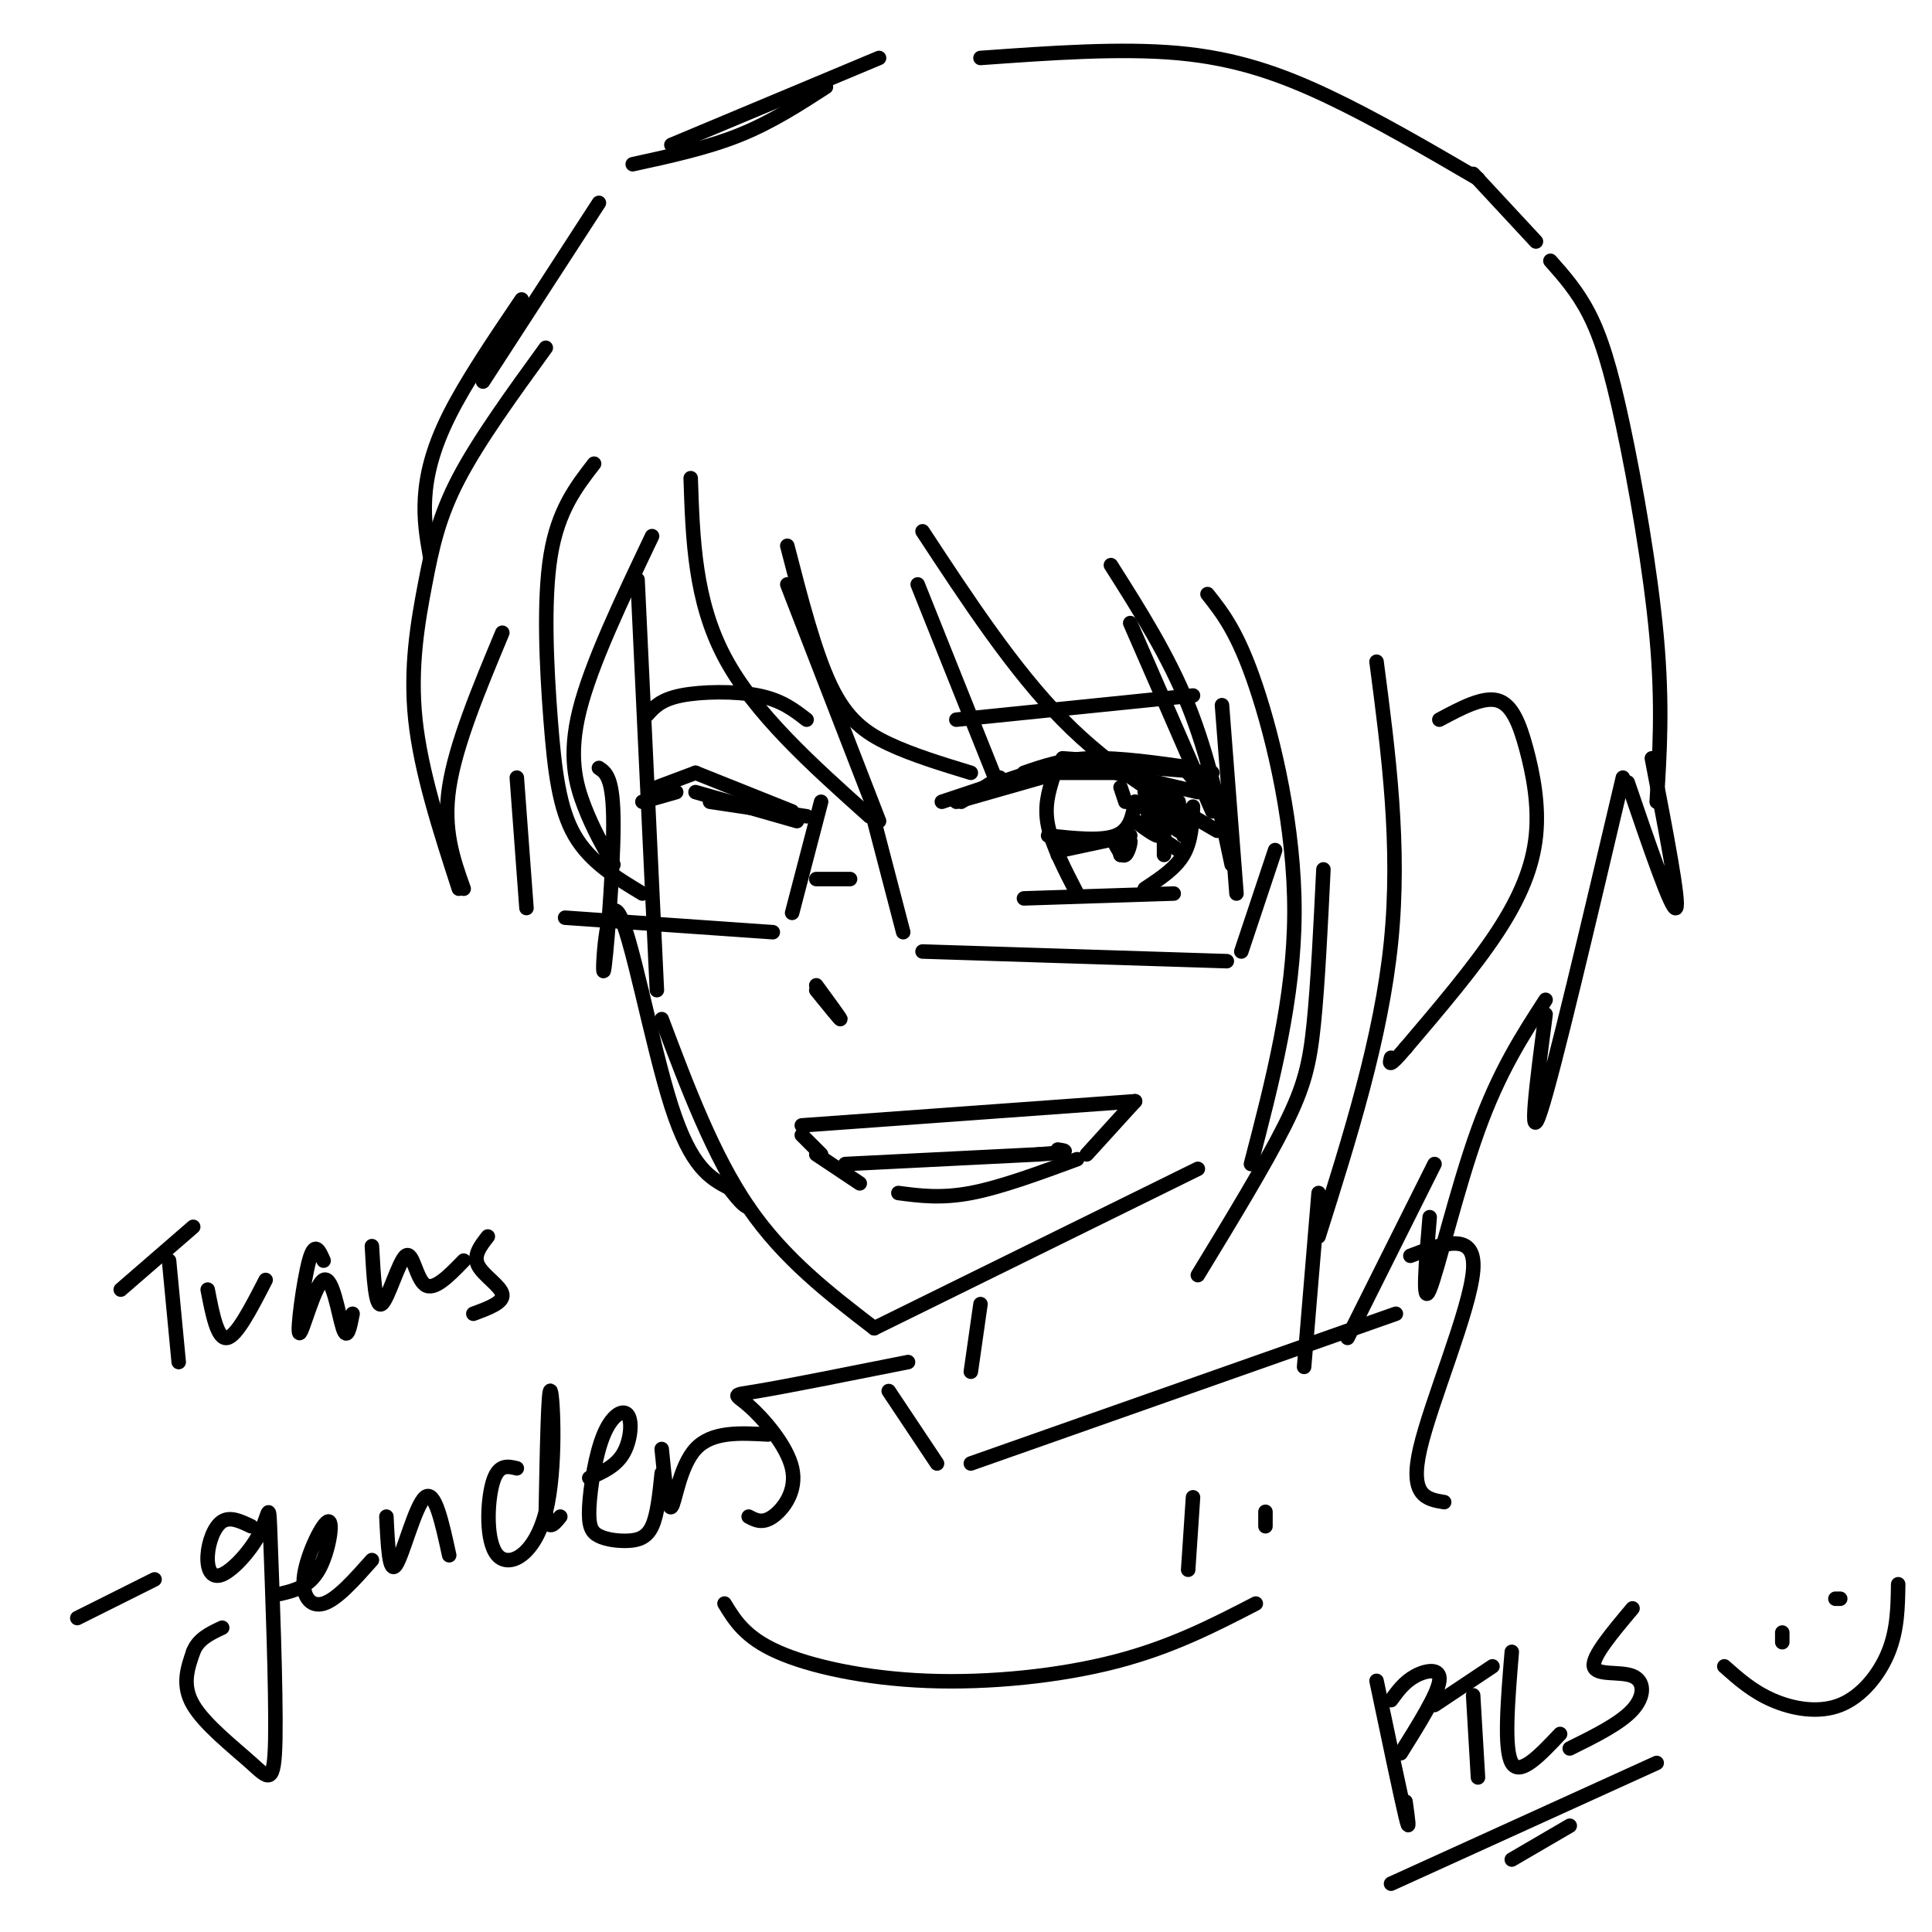 <svg viewBox='0 0 400 400' version='1.1' xmlns='http://www.w3.org/2000/svg' xmlns:xlink='http://www.w3.org/1999/xlink'><g fill='none' stroke='rgb(0,0,0)' stroke-width='3' stroke-linecap='round' stroke-linejoin='round'><path d='M132,120c0.000,0.000 4.000,85.000 4,85'/><path d='M137,211c5.333,14.167 10.667,28.333 18,39c7.333,10.667 16.667,17.833 26,25'/><path d='M181,275c0.000,0.000 67.000,-33.000 67,-33'/><path d='M170,239c0.000,0.000 -4.000,-4.000 -4,-4'/><path d='M166,233c0.000,0.000 69.000,-5.000 69,-5'/><path d='M235,228c0.000,0.000 -10.000,11.000 -10,11'/><path d='M223,240c-7.917,2.917 -15.833,5.833 -22,7c-6.167,1.167 -10.583,0.583 -15,0'/><path d='M175,241c0.000,0.000 40.000,-2.000 40,-2'/><path d='M215,239c7.333,-0.500 5.667,-0.750 4,-1'/><path d='M169,239c0.000,0.000 9.000,6.000 9,6'/><path d='M169,205c2.500,3.083 5.000,6.167 5,6c0.000,-0.167 -2.500,-3.583 -5,-7'/><path d='M136,163c0.000,0.000 8.000,-3.000 8,-3'/><path d='M144,160c0.000,0.000 20.000,8.000 20,8'/><path d='M167,169c0.000,0.000 -20.000,-3.000 -20,-3'/><path d='M133,166c0.000,0.000 7.000,-2.000 7,-2'/><path d='M144,164c0.000,0.000 21.000,6.000 21,6'/><path d='M199,166c0.000,0.000 8.000,-5.000 8,-5'/><path d='M212,160c4.083,-1.417 8.167,-2.833 14,-3c5.833,-0.167 13.417,0.917 21,2'/><path d='M251,160c0.000,0.000 -25.000,-2.000 -25,-2'/><path d='M219,160c0.000,0.000 -21.000,6.000 -21,6'/><path d='M195,166c0.000,0.000 24.000,-8.000 24,-8'/><path d='M220,157c0.000,0.000 27.000,2.000 27,2'/><path d='M217,160c0.000,0.000 14.000,0.000 14,0'/><path d='M231,160c0.000,0.000 17.000,4.000 17,4'/><path d='M251,166c0.000,0.000 -5.000,-6.000 -5,-6'/><path d='M218,161c-0.917,3.000 -1.833,6.000 -1,10c0.833,4.000 3.417,9.000 6,14'/><path d='M247,167c-0.167,3.583 -0.333,7.167 -2,10c-1.667,2.833 -4.833,4.917 -8,7'/><path d='M212,186c0.000,0.000 31.000,-1.000 31,-1'/><path d='M217,173c5.500,0.583 11.000,1.167 14,0c3.000,-1.167 3.500,-4.083 4,-7'/><path d='M231,175c0.689,1.244 1.378,2.489 2,2c0.622,-0.489 1.178,-2.711 1,-3c-0.178,-0.289 -1.089,1.356 -2,3'/><path d='M232,177c-0.167,0.000 0.417,-1.500 1,-3'/><path d='M219,177c0.000,0.000 1.000,-1.000 1,-1'/><path d='M220,176c0.000,0.000 14.000,-3.000 14,-3'/><path d='M235,170c2.250,1.667 4.500,3.333 5,3c0.500,-0.333 -0.750,-2.667 -2,-5'/><path d='M238,168c-0.500,-1.000 -0.750,-1.000 -1,-1'/><path d='M235,166c0.000,0.000 9.000,6.000 9,6'/><path d='M237,170c0.000,0.000 3.000,1.000 3,1'/><path d='M237,166c2.833,1.500 5.667,3.000 6,3c0.333,0.000 -1.833,-1.500 -4,-3'/><path d='M237,164c2.667,1.000 5.333,2.000 6,2c0.667,0.000 -0.667,-1.000 -2,-2'/><path d='M241,163c0.000,0.000 3.000,3.000 3,3'/><path d='M244,166c0.000,0.000 1.000,7.000 1,7'/><path d='M241,172c0.000,0.000 0.000,5.000 0,5'/><path d='M241,174c0.000,0.000 3.000,2.000 3,2'/><path d='M232,163c0.000,0.000 1.000,3.000 1,3'/><path d='M134,148c1.400,-1.578 2.800,-3.156 7,-4c4.200,-0.844 11.200,-0.956 16,0c4.800,0.956 7.400,2.978 10,5'/><path d='M198,149c0.000,0.000 49.000,-5.000 49,-5'/><path d='M181,170c0.000,0.000 6.000,23.000 6,23'/><path d='M191,197c0.000,0.000 63.000,2.000 63,2'/><path d='M257,197c0.000,0.000 7.000,-21.000 7,-21'/><path d='M176,182c0.000,0.000 -7.000,0.000 -7,0'/><path d='M170,166c0.000,0.000 -6.000,23.000 -6,23'/><path d='M160,193c0.000,0.000 -43.000,-3.000 -43,-3'/><path d='M109,188c0.000,0.000 -2.000,-27.000 -2,-27'/><path d='M113,72c-6.929,9.548 -13.857,19.095 -18,27c-4.143,7.905 -5.500,14.167 -7,22c-1.500,7.833 -3.143,17.238 -2,28c1.143,10.762 5.071,22.881 9,35'/><path d='M96,184c-2.167,-6.083 -4.333,-12.167 -3,-21c1.333,-8.833 6.167,-20.417 11,-32'/><path d='M123,96c-3.738,4.827 -7.476,9.655 -9,19c-1.524,9.345 -0.833,23.208 0,34c0.833,10.792 1.810,18.512 5,24c3.190,5.488 8.595,8.744 14,12'/><path d='M127,179c-2.089,-3.644 -4.178,-7.289 -6,-12c-1.822,-4.711 -3.378,-10.489 -1,-20c2.378,-9.511 8.689,-22.756 15,-36'/><path d='M143,99c0.417,12.667 0.833,25.333 7,37c6.167,11.667 18.083,22.333 30,33'/><path d='M182,170c0.000,0.000 -19.000,-49.000 -19,-49'/><path d='M163,113c2.844,11.044 5.689,22.089 9,29c3.311,6.911 7.089,9.689 12,12c4.911,2.311 10.956,4.156 17,6'/><path d='M206,161c0.000,0.000 -16.000,-40.000 -16,-40'/><path d='M191,110c9.417,14.333 18.833,28.667 29,39c10.167,10.333 21.083,16.667 32,23'/><path d='M251,168c0.000,0.000 -17.000,-39.000 -17,-39'/><path d='M230,117c5.917,9.333 11.833,18.667 16,29c4.167,10.333 6.583,21.667 9,33'/><path d='M256,185c0.000,0.000 -3.000,-39.000 -3,-39'/><path d='M250,123c3.133,3.956 6.267,7.911 10,19c3.733,11.089 8.067,29.311 8,47c-0.067,17.689 -4.533,34.844 -9,52'/><path d='M248,264c6.978,-11.467 13.956,-22.933 18,-31c4.044,-8.067 5.156,-12.733 6,-21c0.844,-8.267 1.422,-20.133 2,-32'/><path d='M285,137c2.500,19.083 5.000,38.167 3,58c-2.000,19.833 -8.500,40.417 -15,61'/><path d='M298,149c4.486,-2.399 8.973,-4.797 12,-4c3.027,0.797 4.595,4.791 6,10c1.405,5.209 2.648,11.633 2,18c-0.648,6.367 -3.185,12.676 -8,20c-4.815,7.324 -11.907,15.662 -19,24'/><path d='M291,217c-3.667,4.333 -3.333,3.167 -3,2'/><path d='M108,62c-5.756,8.511 -11.511,17.022 -15,24c-3.489,6.978 -4.711,12.422 -5,17c-0.289,4.578 0.356,8.289 1,12'/><path d='M100,79c0.000,0.000 24.000,-37.000 24,-37'/><path d='M139,30c0.000,0.000 43.000,-18.000 43,-18'/><path d='M203,12c14.556,-1.044 29.111,-2.089 41,-1c11.889,1.089 21.111,4.311 31,9c9.889,4.689 20.444,10.844 31,17'/><path d='M321,54c2.798,3.155 5.595,6.310 8,11c2.405,4.690 4.417,10.917 7,23c2.583,12.083 5.738,30.024 7,44c1.262,13.976 0.631,23.988 0,34'/><path d='M342,157c2.917,15.083 5.833,30.167 5,31c-0.833,0.833 -5.417,-12.583 -10,-26'/><path d='M336,161c-7.167,30.417 -14.333,60.833 -17,69c-2.667,8.167 -0.833,-5.917 1,-20'/><path d='M320,207c-4.800,7.400 -9.600,14.800 -14,27c-4.400,12.200 -8.400,29.200 -10,33c-1.600,3.800 -0.800,-5.600 0,-15'/><path d='M297,241c0.000,0.000 -18.000,36.000 -18,36'/><path d='M124,159c1.517,1.019 3.033,2.038 3,12c-0.033,9.962 -1.617,28.866 -2,30c-0.383,1.134 0.435,-15.502 3,-12c2.565,3.502 6.876,27.144 11,40c4.124,12.856 8.062,14.928 12,17'/><path d='M151,246c2.667,3.500 3.333,3.750 4,4'/><path d='M203,270c0.000,0.000 -2.000,14.000 -2,14'/><path d='M273,247c0.000,0.000 -3.000,36.000 -3,36'/><path d='M184,288c0.000,0.000 10.000,15.000 10,15'/><path d='M201,303c0.000,0.000 88.000,-31.000 88,-31'/><path d='M292,260c6.822,-2.600 13.644,-5.200 13,3c-0.644,8.200 -8.756,27.200 -11,37c-2.244,9.800 1.378,10.400 5,11'/><path d='M188,282c-12.579,2.510 -25.158,5.021 -31,6c-5.842,0.979 -4.947,0.427 -2,3c2.947,2.573 7.947,8.270 9,13c1.053,4.730 -1.842,8.494 -4,10c-2.158,1.506 -3.579,0.753 -5,0'/><path d='M25,267c0.000,0.000 15.000,-13.000 15,-13'/><path d='M35,261c0.000,0.000 2.000,21.000 2,21'/><path d='M43,267c1.000,5.167 2.000,10.333 4,10c2.000,-0.333 5.000,-6.167 8,-12'/><path d='M67,261c-0.919,-2.116 -1.837,-4.233 -3,0c-1.163,4.233 -2.569,14.815 -2,15c0.569,0.185 3.115,-10.027 5,-11c1.885,-0.973 3.110,7.293 4,10c0.890,2.707 1.445,-0.147 2,-3'/><path d='M77,258c0.351,6.411 0.702,12.821 2,12c1.298,-0.821 3.542,-8.875 5,-10c1.458,-1.125 2.131,4.679 4,6c1.869,1.321 4.935,-1.839 8,-5'/><path d='M101,256c-1.533,1.956 -3.067,3.911 -2,6c1.067,2.089 4.733,4.311 5,6c0.267,1.689 -2.867,2.844 -6,4'/><path d='M52,316c-2.167,-1.039 -4.333,-2.078 -6,-1c-1.667,1.078 -2.833,4.275 -3,7c-0.167,2.725 0.666,4.980 3,4c2.334,-0.980 6.168,-5.195 8,-9c1.832,-3.805 1.662,-7.199 2,2c0.338,9.199 1.183,30.991 1,41c-0.183,10.009 -1.396,8.233 -5,5c-3.604,-3.233 -9.601,-7.924 -12,-12c-2.399,-4.076 -1.199,-7.538 0,-11'/><path d='M40,342c1.000,-2.667 3.500,-3.833 6,-5'/><path d='M58,330c2.987,-0.710 5.974,-1.419 8,-5c2.026,-3.581 3.089,-10.032 2,-10c-1.089,0.032 -4.332,6.547 -5,11c-0.668,4.453 1.238,6.844 4,6c2.762,-0.844 6.381,-4.922 10,-9'/><path d='M80,314c0.289,6.044 0.578,12.089 2,10c1.422,-2.089 3.978,-12.311 6,-14c2.022,-1.689 3.511,5.156 5,12'/><path d='M107,304c-1.933,-0.464 -3.866,-0.928 -5,3c-1.134,3.928 -1.469,12.249 1,15c2.469,2.751 7.742,-0.067 10,-9c2.258,-8.933 1.502,-23.981 1,-25c-0.502,-1.019 -0.751,11.990 -1,25'/><path d='M113,313c0.333,4.333 1.667,2.667 3,1'/><path d='M122,306c2.720,-1.195 5.439,-2.391 7,-5c1.561,-2.609 1.963,-6.632 1,-8c-0.963,-1.368 -3.292,-0.082 -5,4c-1.708,4.082 -2.795,10.961 -3,15c-0.205,4.039 0.471,5.237 2,6c1.529,0.763 3.912,1.090 6,1c2.088,-0.090 3.882,-0.597 5,-3c1.118,-2.403 1.559,-6.701 2,-11'/><path d='M137,300c0.622,6.333 1.244,12.667 2,12c0.756,-0.667 1.644,-8.333 5,-12c3.356,-3.667 9.178,-3.333 15,-3'/><path d='M16,335c0.000,0.000 16.000,-8.000 16,-8'/><path d='M150,332c2.131,3.500 4.262,7.000 11,10c6.738,3.000 18.083,5.500 31,6c12.917,0.500 27.405,-1.000 39,-4c11.595,-3.000 20.298,-7.500 29,-12'/><path d='M247,310c0.000,0.000 -1.000,15.000 -1,15'/><path d='M262,313c0.000,0.000 0.000,3.000 0,3'/><path d='M285,348c2.500,11.917 5.000,23.833 6,28c1.000,4.167 0.500,0.583 0,-3'/><path d='M288,352c1.378,-1.889 2.756,-3.778 5,-5c2.244,-1.222 5.356,-1.778 5,1c-0.356,2.778 -4.178,8.889 -8,15'/><path d='M297,353c0.000,0.000 12.000,-8.000 12,-8'/><path d='M305,351c0.000,0.000 1.000,17.000 1,17'/><path d='M313,342c-0.833,10.083 -1.667,20.167 0,23c1.667,2.833 5.833,-1.583 10,-6'/><path d='M338,333c-4.208,5.006 -8.417,10.012 -8,12c0.417,1.988 5.458,0.958 8,2c2.542,1.042 2.583,4.155 0,7c-2.583,2.845 -7.792,5.423 -13,8'/><path d='M288,390c0.000,0.000 55.000,-25.000 55,-25'/><path d='M313,385c0.000,0.000 12.000,-7.000 12,-7'/><path d='M369,340c0.000,0.000 0.000,-2.000 0,-2'/><path d='M380,331c0.000,0.000 1.000,0.000 1,0'/><path d='M357,345c2.929,2.601 5.857,5.202 10,7c4.143,1.798 9.500,2.792 14,1c4.500,-1.792 8.143,-6.369 10,-11c1.857,-4.631 1.929,-9.315 2,-14'/><path d='M318,50c0.000,0.000 -13.000,-14.000 -13,-14'/><path d='M171,18c-5.667,3.667 -11.333,7.333 -18,10c-6.667,2.667 -14.333,4.333 -22,6'/></g>
</svg>